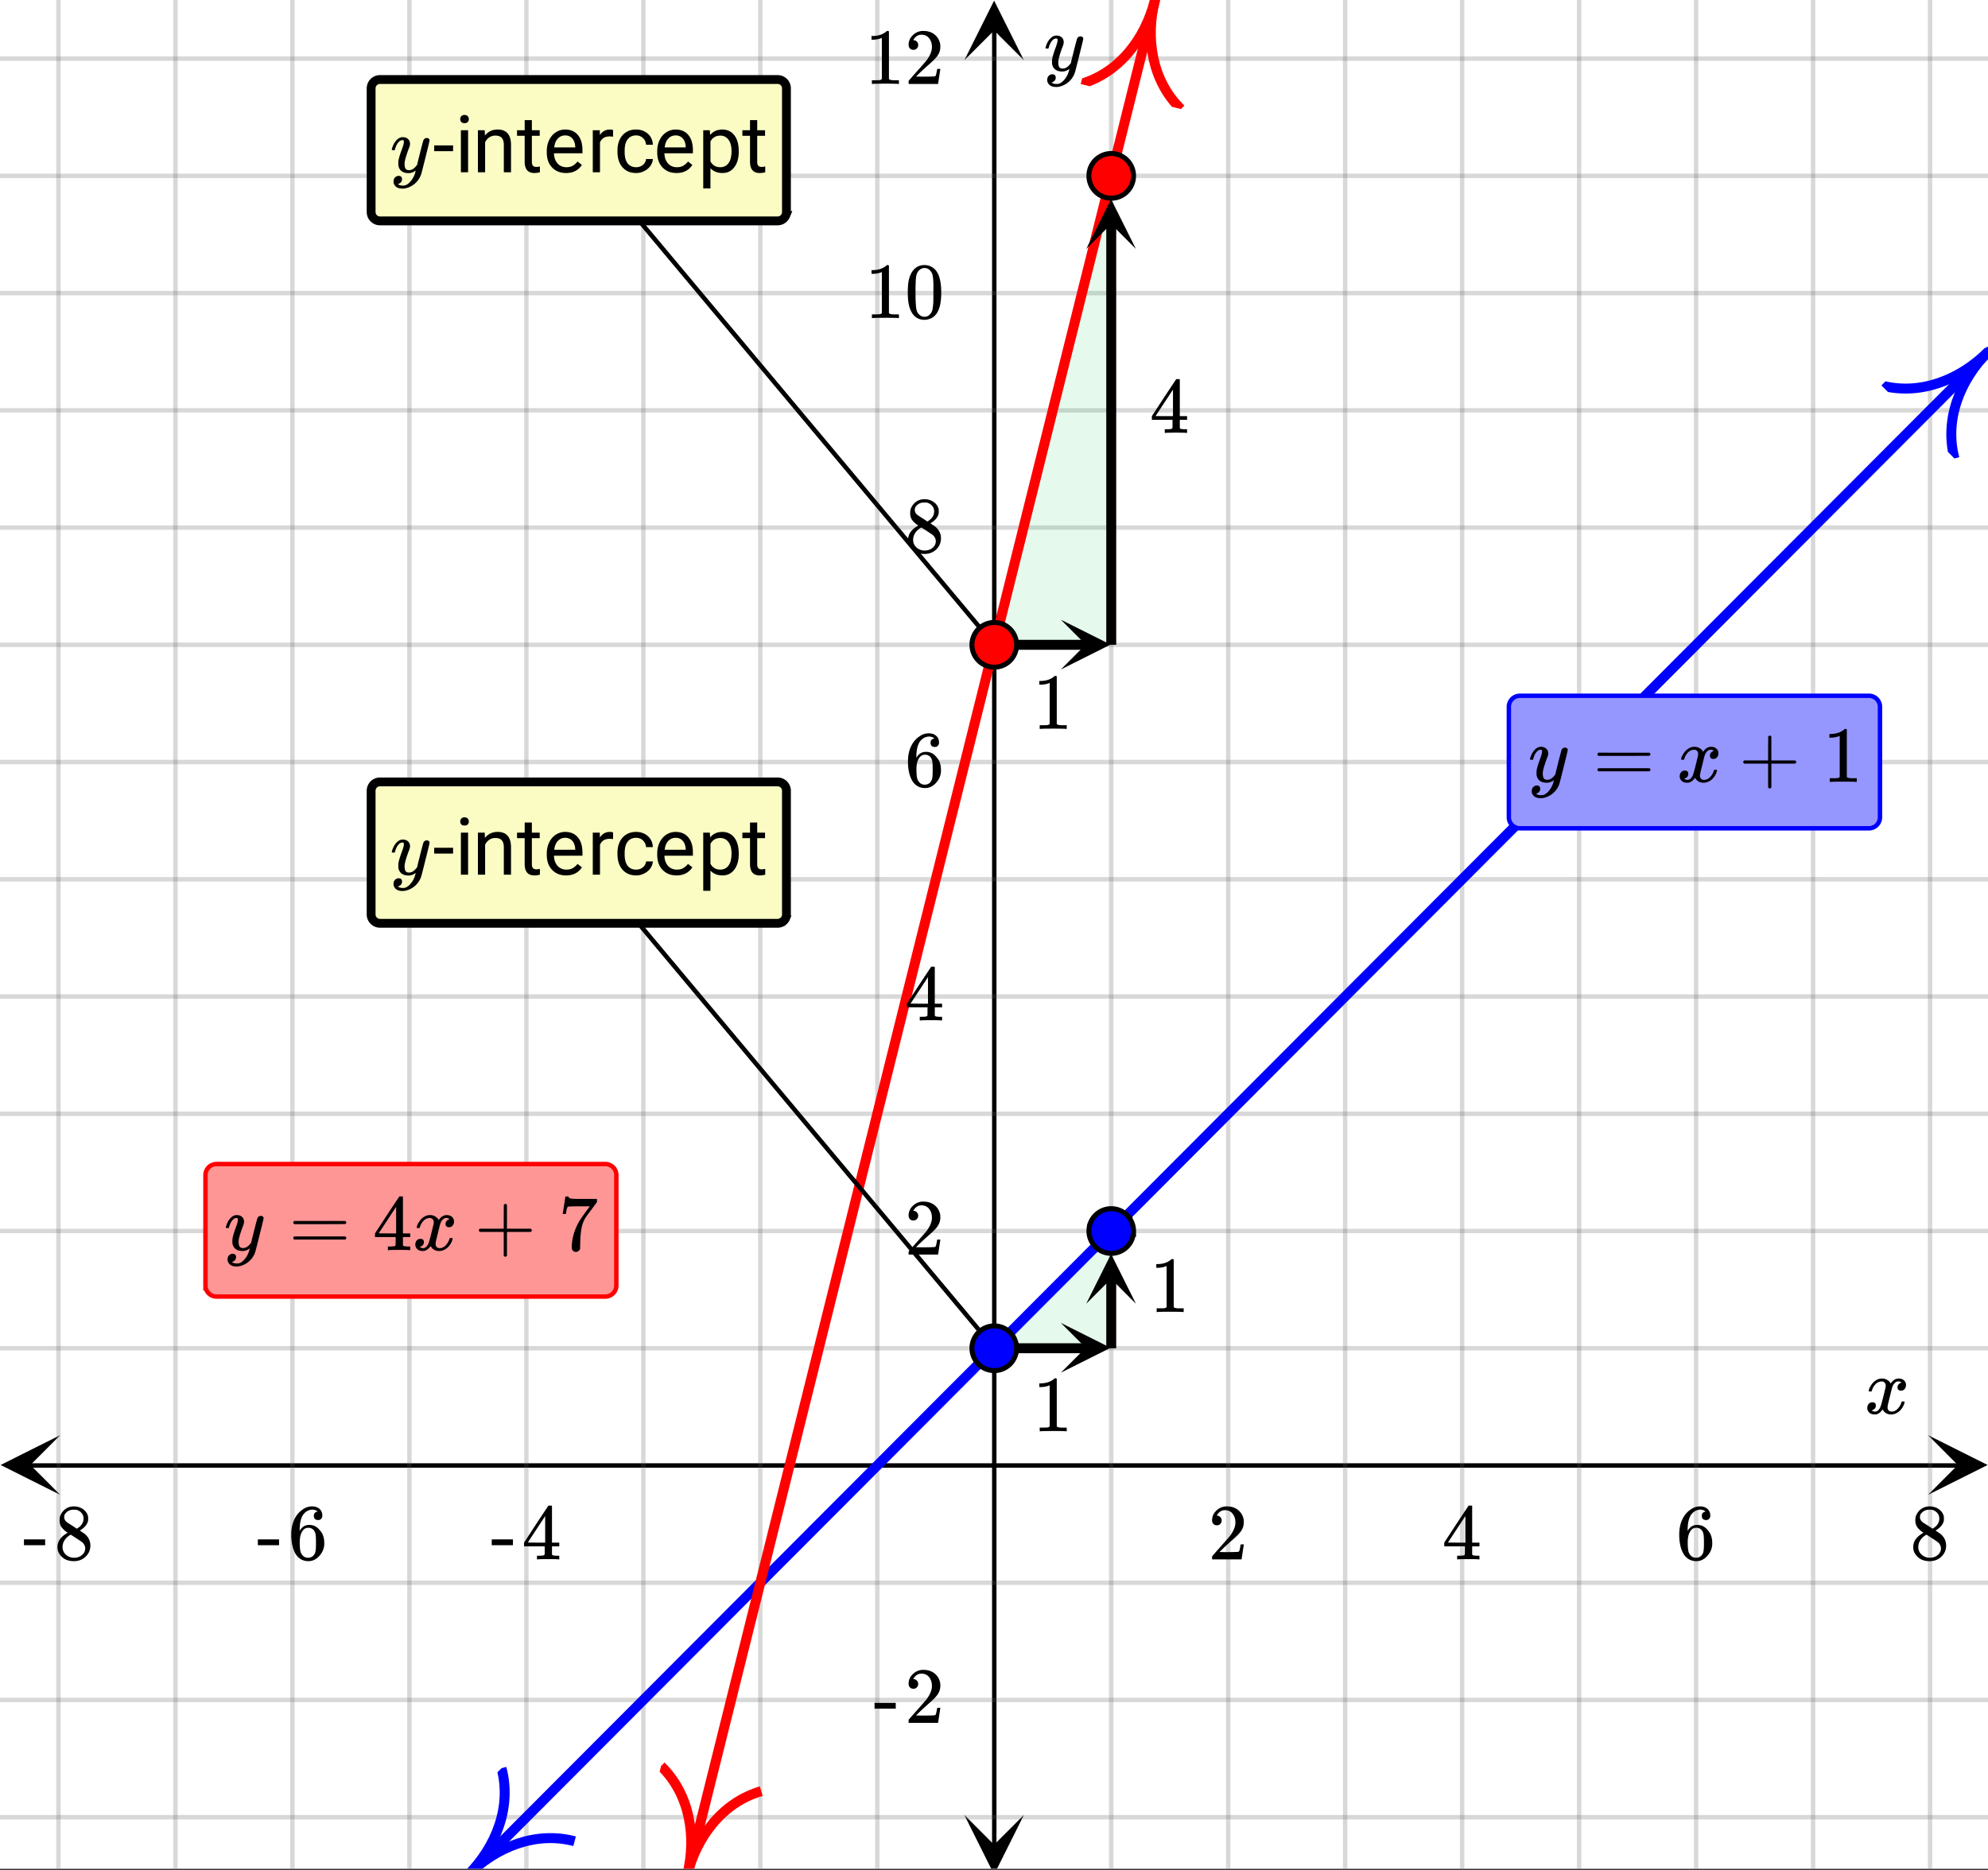 <svg xmlns="http://www.w3.org/2000/svg" xmlns:xlink="http://www.w3.org/1999/xlink" width="449.28" height="422.72" viewBox="0 0 336.96 317.04"><rect x="0" y="0" width="336.96" height="317.04" fill="#333333" stroke="none"/><defs><symbol overflow="visible" id="v"><path d="M.781-3.75C.727-3.8.703-3.848.703-3.89c.031-.25.172-.563.422-.938.414-.633.941-1.004 1.578-1.11.133-.007.235-.015.297-.015.313 0 .598.086.86.25.269.156.46.355.578.594.113-.157.187-.25.218-.282.332-.375.711-.562 1.14-.562.364 0 .661.105.891.312.227.211.344.465.344.766 0 .281-.078.516-.234.703a.776.776 0 0 1-.625.281.64.64 0 0 1-.422-.14.521.521 0 0 1-.156-.39c0-.415.222-.696.672-.845a.58.58 0 0 0-.141-.093.705.705 0 0 0-.39-.094.91.91 0 0 0-.266.031c-.336.149-.586.445-.75.89-.032.075-.164.579-.39 1.516-.231.93-.356 1.45-.376 1.563a1.827 1.827 0 0 0-.047.406c0 .211.063.383.188.516.125.125.289.187.5.187.383 0 .726-.16 1.031-.484.3-.32.508-.676.625-1.063.02-.082.04-.129.063-.14.03-.02.109-.031.234-.031.164 0 .25.039.25.109 0 .012-.012.058-.031.14-.149.563-.461 1.055-.938 1.47-.43.323-.875.484-1.344.484-.625 0-1.101-.282-1.421-.844-.262.406-.594.68-1 .812-.086.02-.2.032-.344.032-.524 0-.89-.188-1.11-.563a.953.953 0 0 1-.14-.531c0-.27.078-.5.234-.688a.798.798 0 0 1 .625-.28c.395 0 .594.187.594.562 0 .336-.164.574-.484.718a.359.359 0 0 1-.063.047l-.078.031c-.012.012-.024.016-.031.016h-.032c0 .031.063.074.188.125a.817.817 0 0 0 .36.078c.32 0 .597-.203.827-.61.102-.163.282-.75.532-1.75.05-.206.109-.437.171-.687.063-.257.11-.457.141-.593.031-.133.05-.211.063-.235a2.86 2.86 0 0 0 .078-.531.678.678 0 0 0-.188-.5.613.613 0 0 0-.484-.203c-.406 0-.762.156-1.063.469a2.562 2.562 0 0 0-.609 1.078c-.012.074-.031.12-.063.14a.752.752 0 0 1-.218.016zm0 0"/></symbol><symbol overflow="visible" id="B"><path d="M6.234-5.813c.125 0 .227.04.313.11.094.062.14.152.14.266 0 .117-.226 1.058-.671 2.828C5.578-.836 5.328.133 5.266.312a3.459 3.459 0 0 1-.688 1.22 3.641 3.641 0 0 1-1.11.874c-.491.239-.945.36-1.359.36-.687 0-1.152-.22-1.39-.657-.094-.125-.14-.304-.14-.53 0-.306.085-.544.265-.72.187-.168.379-.25.578-.25.394 0 .594.188.594.563 0 .332-.157.578-.47.734a.298.298 0 0 1-.062.032.295.295 0 0 0-.078.03c-.011.009-.023.016-.031.016L1.328 2c.031.05.129.11.297.172.133.05.273.078.422.078h.11c.155 0 .273-.012.359-.031.332-.094.648-.324.953-.688A3.69 3.69 0 0 0 4.188.25c.093-.3.14-.477.14-.531 0-.008-.012-.004-.031.015a.358.358 0 0 1-.078.047c-.336.239-.703.36-1.11.36-.46 0-.84-.106-1.14-.313-.293-.219-.48-.531-.563-.937a2.932 2.932 0 0 1-.015-.407c0-.218.007-.382.03-.5.063-.394.266-1.054.61-1.984.196-.531.297-.898.297-1.11a.838.838 0 0 0-.031-.265c-.024-.05-.074-.078-.156-.078h-.063c-.21 0-.406.094-.594.281-.293.293-.511.727-.656 1.297 0 .012-.008.027-.015.047a.188.188 0 0 1-.032.047l-.015.015c-.012.012-.028.016-.047.016h-.36C.305-3.8.281-3.836.281-3.86a.97.97 0 0 1 .047-.203c.188-.625.469-1.113.844-1.468.3-.282.617-.422.953-.422.383 0 .688.105.906.312.227.2.344.485.344.86-.023.168-.04.261-.047.281 0 .055-.07.246-.203.578-.367 1-.586 1.735-.656 2.203a1.857 1.857 0 0 0-.016.297c0 .344.05.61.156.797.114.18.313.266.594.266.207 0 .406-.051.594-.157a1.84 1.84 0 0 0 .422-.328c.093-.101.21-.242.36-.422a32.833 32.833 0 0 1 .25-1.063c.093-.35.175-.687.25-1 .343-1.35.534-2.062.577-2.124a.592.592 0 0 1 .578-.36zm0 0"/></symbol><symbol overflow="visible" id="w"><path d="M1.484-5.781c-.25 0-.449-.078-.593-.235a.872.872 0 0 1-.22-.609c0-.645.243-1.195.735-1.656a2.46 2.46 0 0 1 1.766-.703c.77 0 1.41.21 1.922.625.508.418.82.964.937 1.64.008.168.016.32.016.453 0 .524-.156 1.012-.469 1.47-.25.374-.758.89-1.516 1.546-.324.281-.777.695-1.359 1.234l-.781.766 1.016.016c1.414 0 2.164-.024 2.25-.079.039-.007.085-.101.14-.28.031-.095.094-.4.188-.923v-.03h.53v.03l-.374 2.47V0h-5v-.25c0-.188.008-.29.031-.313.008-.007.383-.437 1.125-1.28.977-1.095 1.61-1.813 1.89-2.157.602-.82.907-1.57.907-2.25 0-.594-.156-1.086-.469-1.484-.312-.407-.746-.61-1.297-.61-.523 0-.945.235-1.265.703-.024.032-.047.079-.078.141a.274.274 0 0 0-.047.078c0 .012.02.016.062.016a.68.68 0 0 1 .547.25.801.801 0 0 1 .219.562c0 .23-.078.422-.235.578a.76.76 0 0 1-.578.235zm0 0"/></symbol><symbol overflow="visible" id="x"><path d="M6.234 0c-.125-.031-.71-.047-1.75-.047-1.074 0-1.671.016-1.796.047h-.126v-.625h.422c.383-.008.618-.031.704-.063a.286.286 0 0 0 .171-.14c.008-.008.016-.25.016-.719v-.672h-3.5v-.625l2.031-3.11A431.58 431.58 0 0 1 4.5-9.108c.02-.008.113-.016.281-.016h.25l.078.078v6.203h1.235v.625H5.109V-.89a.25.25 0 0 0 .079.157c.07.062.328.101.765.109h.39V0zm-2.28-2.844v-4.5L1-2.859l1.469.015zm0 0"/></symbol><symbol overflow="visible" id="y"><path d="M5.031-8.11c-.199-.195-.48-.304-.843-.328-.625 0-1.153.274-1.579.813-.418.586-.625 1.492-.625 2.719L2-4.86l.11-.172c.363-.54.859-.813 1.484-.813.414 0 .781.09 1.094.266a2.6 2.6 0 0 1 .64.547c.219.242.395.492.531.75.196.449.297.933.297 1.453v.234c0 .211-.027.403-.078.578-.105.532-.383 1.032-.828 1.5-.387.407-.82.66-1.297.766a2.688 2.688 0 0 1-.547.047c-.168 0-.32-.016-.453-.047-.668-.125-1.2-.484-1.594-1.078C.83-1.66.563-2.79.563-4.218c0-.97.171-1.817.515-2.548.344-.726.82-1.296 1.438-1.703a2.62 2.62 0 0 1 1.562-.515c.531 0 .953.14 1.266.421.32.282.484.665.484 1.141 0 .23-.07.414-.203.547-.125.137-.297.203-.516.203-.218 0-.398-.062-.53-.187-.126-.125-.188-.301-.188-.532 0-.406.21-.644.64-.718zm-.593 3.235a1.18 1.18 0 0 0-.97-.484c-.335 0-.605.105-.812.312C2.22-4.597 2-3.883 2-2.907c0 .794.05 1.345.156 1.657.094.273.242.5.453.688.22.187.477.28.782.28.457 0 .804-.171 1.046-.515.133-.187.22-.41.25-.672.04-.258.063-.64.063-1.14v-.422c0-.508-.023-.895-.063-1.156a1.566 1.566 0 0 0-.25-.688zm0 0"/></symbol><symbol overflow="visible" id="z"><path d="M2.313-4.516c-.438-.289-.778-.593-1.016-.906-.242-.312-.36-.723-.36-1.234 0-.383.07-.707.22-.969.195-.406.488-.734.874-.984.383-.25.82-.375 1.313-.375.613 0 1.144.164 1.594.484.445.324.722.734.828 1.234.007.055.015.164.015.329 0 .199-.008.328-.015.39-.137.594-.547 1.11-1.235 1.547l-.156.11c.5.343.758.523.781.53.664.544 1 1.215 1 2.016 0 .73-.265 1.356-.797 1.875-.53.508-1.199.766-2 .766C2.254.297 1.441-.11.922-.922c-.23-.32-.344-.71-.344-1.172 0-.976.578-1.785 1.735-2.422zM5-6.922c0-.383-.125-.71-.375-.984a1.69 1.69 0 0 0-.922-.516h-.437c-.48 0-.883.164-1.204.485-.23.21-.343.453-.343.734 0 .387.164.695.5.922.039.043.328.23.86.562l.78.516c.008-.008.067-.047.172-.11a2.95 2.95 0 0 0 .25-.187C4.758-5.883 5-6.36 5-6.922zM1.437-2.109c0 .523.192.96.579 1.312a2.01 2.01 0 0 0 1.359.516c.363 0 .695-.07 1-.219.3-.156.531-.36.688-.61.144-.226.218-.472.218-.734 0-.383-.156-.726-.468-1.031-.075-.07-.45-.328-1.125-.766l-.407-.265C3.133-4 3.02-4.07 2.937-4.125l-.109-.063-.156.079c-.563.367-.938.812-1.125 1.343-.074.243-.11.461-.11.657zm0 0"/></symbol><symbol overflow="visible" id="A"><path d="M.14-2.406v-.985h3.594v.985zm0 0"/></symbol><symbol overflow="visible" id="C"><path d="M5.61 0c-.157-.031-.872-.047-2.141-.047C2.207-.047 1.5-.03 1.344 0h-.157v-.625h.344c.52 0 .86-.008 1.016-.031.07-.008.18-.067.328-.172v-6.969c-.023 0-.059.016-.11.047a4.134 4.134 0 0 1-1.39.25h-.25v-.625h.25c.758-.02 1.39-.188 1.89-.5a2.46 2.46 0 0 0 .422-.313c.008-.03.063-.046.157-.046a.36.36 0 0 1 .234.078v8.078c.133.137.43.203.89.203h.798V0zm0 0"/></symbol><symbol overflow="visible" id="D"><path d="M1.297-7.89c.5-.727 1.187-1.094 2.062-1.094.657 0 1.227.226 1.72.671.25.243.456.547.624.922.332.75.5 1.778.5 3.079 0 1.398-.195 2.46-.578 3.187-.25.523-.621.902-1.11 1.14a2.534 2.534 0 0 1-1.14.282c-1.031 0-1.79-.473-2.266-1.422-.386-.727-.578-1.79-.578-3.188 0-.832.051-1.519.156-2.062a4.48 4.48 0 0 1 .61-1.516zm3.031-.157a1.24 1.24 0 0 0-.953-.437c-.375 0-.7.148-.969.437-.199.211-.336.465-.406.766-.074.293-.121.797-.14 1.515 0 .063-.008.246-.016.547v.735c0 .855.008 1.453.031 1.796.031.637.082 1.09.156 1.36.07.273.207.508.406.703.25.273.563.406.938.406.363 0 .664-.133.906-.406.196-.195.332-.43.407-.703.07-.27.128-.723.171-1.36.008-.343.016-.94.016-1.796v-.735-.547c-.023-.718-.07-1.222-.14-1.515-.075-.301-.212-.555-.407-.766zm0 0"/></symbol><symbol overflow="visible" id="M"><path d="M.75-4.672c0-.125.063-.219.188-.281H9.53c.133.062.203.156.203.281 0 .094-.062.18-.187.25l-4.281.016H.969C.82-4.457.75-4.546.75-4.672zm0 2.61c0-.133.07-.223.219-.266h8.578a.249.249 0 0 0 .062.047l.063.047c.02.011.035.039.047.078.008.031.015.062.015.094 0 .117-.07.203-.203.265H.937C.813-1.859.75-1.945.75-2.063zm0 0"/></symbol><symbol overflow="visible" id="N"><path d="M.938-3.094C.813-3.164.75-3.258.75-3.375c0-.113.063-.203.188-.266h4.03v-2.015l.016-2.032c.094-.113.18-.171.266-.171.113 0 .203.07.266.203v4.015H9.53c.133.075.203.168.203.282 0 .105-.07.195-.203.265H5.516V.922c-.063.125-.157.187-.282.187-.117 0-.203-.062-.265-.187v-4.016zm0 0"/></symbol><symbol overflow="visible" id="O"><path d="M.734-6.172C.742-6.192.82-6.68.97-7.64l.219-1.453c0-.008.085-.015.265-.015h.266v.046c0 .094.066.172.203.235.133.062.367.105.703.125.344.012 1.102.015 2.281.015h1.64v.532l-.921 1.25c-.137.187-.293.398-.469.625l-.39.531a7.378 7.378 0 0 0-.157.234c-.468.73-.746 1.704-.828 2.922-.043.375-.07.883-.078 1.516 0 .125-.008.258-.015.39v.438a.62.62 0 0 1-.266.375.674.674 0 0 1-.438.172.692.692 0 0 1-.53-.219c-.126-.144-.188-.351-.188-.625 0-.125.015-.379.046-.765.133-1.208.555-2.426 1.266-3.657.176-.281.55-.82 1.125-1.625l.625-.843h-1.25c-1.574 0-2.398.027-2.469.078-.043.023-.093.12-.156.296a3.92 3.92 0 0 0-.125.625c-.023.157-.039.247-.047.266v.031H.734zm0 0"/></symbol><symbol overflow="visible" id="E"><path d="M3.453-3.578H.25v-.985h3.203zm0 0"/></symbol><symbol overflow="visible" id="F"><path d="M2.25 0H1.031v-7.125H2.25zM.922-9.016c0-.195.062-.363.187-.5.125-.132.301-.203.532-.203.238 0 .421.07.546.203a.716.716 0 0 1 .188.5c0 .2-.063.368-.188.5-.124.125-.308.188-.546.188-.23 0-.407-.063-.532-.188a.703.703 0 0 1-.187-.5zm0 0"/></symbol><symbol overflow="visible" id="G"><path d="M2.078-7.125l.031.89C2.66-6.91 3.375-7.25 4.25-7.25c1.5 0 2.258.852 2.281 2.547V0H5.313v-4.719c-.012-.508-.133-.883-.36-1.125-.23-.25-.59-.375-1.078-.375a1.8 1.8 0 0 0-1.047.313c-.293.21-.523.484-.687.828V0H.92v-7.125zm0 0"/></symbol><symbol overflow="visible" id="H"><path d="M2.578-8.844v1.719h1.328v.938H2.578v4.421c0 .282.055.496.172.641.125.148.328.219.61.219.132 0 .328-.024.578-.078V0A3.824 3.824 0 0 1 3 .125c-.543 0-.953-.16-1.234-.484-.274-.332-.407-.801-.407-1.407v-4.421H.063v-.938h1.296v-1.719zm0 0"/></symbol><symbol overflow="visible" id="I"><path d="M3.875.125c-.969 0-1.758-.313-2.36-.938C.91-1.445.61-2.296.61-3.358v-.235c0-.695.133-1.32.407-1.875.27-.562.644-1 1.125-1.312a2.9 2.9 0 0 1 1.593-.469c.914 0 1.63.309 2.141.922.52.605.781 1.476.781 2.61v.5H1.828c.02.71.223 1.28.61 1.718.394.43.894.64 1.5.64.437 0 .8-.085 1.093-.265.301-.176.567-.41.797-.703l.734.578C5.97-.332 5.07.125 3.876.125zm-.14-6.375c-.5 0-.919.18-1.25.531-.337.356-.54.856-.61 1.5h3.563v-.093c-.032-.614-.2-1.086-.5-1.422-.305-.344-.704-.516-1.204-.516zm0 0"/></symbol><symbol overflow="visible" id="J"><path d="M4.36-6.031a3.454 3.454 0 0 0-.594-.047c-.805 0-1.344.34-1.625 1.016V0H.92v-7.125H2.11l.016.828c.395-.633.96-.953 1.703-.953.238 0 .414.031.531.094zm0 0"/></symbol><symbol overflow="visible" id="K"><path d="M3.781-.86c.438 0 .817-.128 1.14-.39.321-.27.5-.602.532-1H6.61a2.279 2.279 0 0 1-.421 1.172 2.78 2.78 0 0 1-1.047.875c-.43.219-.883.328-1.36.328-.969 0-1.742-.32-2.312-.969C.895-1.488.609-2.375.609-3.5v-.203c0-.688.125-1.3.375-1.844.258-.539.625-.957 1.094-1.25.477-.3 1.04-.453 1.688-.453.8 0 1.468.242 2 .719.53.468.812 1.09.843 1.86H5.453c-.031-.458-.203-.833-.516-1.126-.312-.3-.703-.453-1.171-.453-.618 0-1.094.227-1.438.672-.336.437-.5 1.078-.5 1.922v.234c0 .824.164 1.461.5 1.906.344.438.828.657 1.453.657zm0 0"/></symbol><symbol overflow="visible" id="L"><path d="M6.938-3.484c0 1.086-.25 1.96-.75 2.625-.493.656-1.157.984-2 .984-.868 0-1.547-.27-2.047-.813v3.422H.92v-9.859h1.11l.063.797c.5-.613 1.187-.922 2.062-.922.852 0 1.532.324 2.032.969.5.648.75 1.543.75 2.687zm-1.22-.141c0-.8-.171-1.43-.515-1.89-.344-.47-.812-.704-1.406-.704-.742 0-1.293.328-1.656.985v3.39c.363.657.921.985 1.671.985.583 0 1.047-.227 1.391-.688.344-.469.516-1.16.516-2.078zm0 0"/></symbol><clipPath id="a"><path d="M0 0h336.96v316.781H0zm0 0"/></clipPath><clipPath id="b"><path d="M.102 243.293H10.21v10.121H.1zm0 0"/></clipPath><clipPath id="c"><path d="M326.79 243.293h10.108v10.121H326.79zm0 0"/></clipPath><clipPath id="d"><path d="M9 0h319v316.781H9zm0 0"/></clipPath><clipPath id="e"><path d="M163.445 307.668h10.11v9.113h-10.11zm0 0"/></clipPath><clipPath id="f"><path d="M163.445.102h10.11v10.12h-10.11zm0 0"/></clipPath><clipPath id="g"><path d="M0 9h336.96v300H0zm0 0"/></clipPath><clipPath id="h"><path d="M78 58h258.96v258.781H78zm0 0"/></clipPath><clipPath id="i"><path d="M73 290h34v26.781H73zm0 0"/></clipPath><clipPath id="j"><path d="M73.094 311.691l26.793-26.851 26.824 26.824-26.793 26.852zm0 0"/></clipPath><clipPath id="k"><path d="M318 50h18.96v38H318zm0 0"/></clipPath><clipPath id="l"><path d="M318.895 65.34l26.793-26.852 26.82 26.825-26.793 26.851zm0 0"/></clipPath><clipPath id="m"><path d="M115 0h82v316.781h-82zm0 0"/></clipPath><clipPath id="n"><path d="M107 289h32v27.781h-32zm0 0"/></clipPath><clipPath id="o"><path d="M107.96 315.766l9.188-36.825 36.782 9.196-9.184 36.824zm0 0"/></clipPath><clipPath id="p"><path d="M183 0h27v24h-27zm0 0"/></clipPath><clipPath id="q"><path d="M183.176 14.242l9.183-36.824 36.782 9.195-9.184 36.825zm0 0"/></clipPath><clipPath id="r"><path d="M179.813 224.266H189V233h-9.188zm0 0"/></clipPath><clipPath id="s"><path d="M184.11 212H193v9.016h-8.89zm0 0"/></clipPath><clipPath id="t"><path d="M179.813 105.059H189V114h-9.188zm0 0"/></clipPath><clipPath id="u"><path d="M184.11 33H193v9.203h-8.89zm0 0"/></clipPath></defs><g clip-path="url(#a)" fill="#fff"><path d="M0 0h337v317.527H0zm0 0"/><path d="M0 0h337v317.527H0zm0 0"/></g><path d="M6.75 331.248h436.5" transform="scale(.749 .75)" fill="none" stroke="#000"/><g clip-path="url(#b)"><path d="M10.21 243.293L.103 248.352l10.109 5.062-5.055-5.062zm0 0"/></g><g clip-path="url(#c)"><path d="M326.79 243.293l10.108 5.059-10.109 5.062 5.055-5.062zm0 0"/></g><g clip-path="url(#d)"><path d="M251.472 0v423.998M277.943 0v423.998M304.409 0v423.998M330.881 0v423.998M357.352 0v423.998M383.824 0v423.998M410.295 0v423.998M436.767 0v423.998M198.528 0v423.998M172.057 0v423.998M145.591 0v423.998M119.119 0v423.998M92.648 0v423.998M66.176 0v423.998M39.705 0v423.998M13.233 0v423.998" transform="scale(.749 .75)" fill="none" stroke-linecap="round" stroke-linejoin="round" stroke="#666" stroke-opacity=".251"/></g><path d="M225 417.251V6.752" transform="scale(.749 .75)" fill="none" stroke="#000"/><g clip-path="url(#e)"><path d="M163.445 307.668l5.055 10.121 5.055-10.121-5.055 5.062zm0 0"/></g><g clip-path="url(#f)"><path d="M163.445 10.223L168.5.102l5.055 10.12L168.5 5.16zm0 0"/></g><g clip-path="url(#g)"><path d="M0 304.75h450M0 278.25h450M0 251.753h450M0 225.248h450M0 198.75h450M0 172.25h450M0 145.747h450M0 119.25h450M0 92.75h450M0 66.252h450M0 39.748h450M0 13.249h450M0 357.752h450M0 384.25h450M0 410.75h450" transform="scale(.749 .75)" fill="none" stroke-linecap="round" stroke-linejoin="round" stroke="#666" stroke-opacity=".251"/></g><path d="M168.5 228.484h19.824v-19.867zm0 0M168.5 109.273h19.824V29.801zm0 0" fill="#00cc52" fill-opacity=".102"/><g clip-path="url(#h)"><path d="M105.88 423.998l2.312-2.308 4.621-4.627 2.305-2.313 2.311-2.308 4.622-4.626 2.305-2.314 2.31-2.313 2.312-2.308 4.621-4.627 2.305-2.313 2.311-2.308 4.622-4.627 2.305-2.313 2.31-2.308 4.622-4.627 2.306-2.313 2.31-2.313 2.311-2.308 4.622-4.627 2.305-2.313 2.31-2.308 4.622-4.627 2.306-2.313 2.31-2.308 4.622-4.627 2.305-2.313 2.311-2.313 2.31-2.308 4.622-4.627 2.306-2.313 2.31-2.308 4.622-4.627 2.305-2.313 2.311-2.308 4.622-4.627 2.305-2.313 2.31-2.313 2.311-2.308 4.622-4.627 2.305-2.313 2.311-2.308 4.622-4.627 2.305-2.313 2.31-2.308 4.622-4.627 2.306-2.313 2.31-2.313 2.311-2.308 4.622-4.627 2.305-2.313 2.31-2.308 4.622-4.627 2.306-2.313 2.31-2.308 4.622-4.627 2.305-2.313 2.311-2.313 2.31-2.308 4.622-4.627 2.306-2.313 2.31-2.308 4.622-4.627 2.305-2.313 2.311-2.308 4.621-4.627 2.306-2.313 2.31-2.313 2.311-2.309 4.622-4.626 2.305-2.313 2.311-2.309 4.621-4.626 2.306-2.313 2.31-2.308 6.933-6.94 2.305-2.314 2.311-2.308 4.622-4.626 2.305-2.314 2.31-2.308 4.622-4.626 2.306-2.313 2.31-2.309 6.933-6.94 2.305-2.313 2.31-2.308 4.622-4.626 2.306-2.314 2.31-2.308 4.622-4.626 2.305-2.314 2.311-2.308 6.932-6.94 2.306-2.313 2.31-2.308 4.622-4.626 2.305-2.314 2.311-2.308 4.621-4.626 2.306-2.314 2.31-2.308 6.933-6.94 2.305-2.308 6.932-6.94 2.306-2.313 2.31-2.308 4.622-4.626 2.306-2.314 2.31-2.308L450 79.501" transform="scale(.749 .75)" fill="none" stroke-width="2.25" stroke-linecap="round" stroke-linejoin="round" stroke="#00f"/></g><g clip-path="url(#i)"><g clip-path="url(#j)"><path d="M0 5.199C4.04 5.2 7.99 6.92 10 10.39M10 0C7.99 3.47 4.04 5.2 0 5.198" transform="matrix(1.191 -1.194 1.192 1.192 73.095 311.693)" fill="none" stroke="#00f"/></g></g><g clip-path="url(#k)"><g clip-path="url(#l)"><path d="M10 5.2C5.96 5.2 2.01 6.92 0 10.39M0 0C2.01 3.47 5.96 5.2 10 5.2" transform="matrix(1.191 -1.194 1.192 1.192 318.893 65.34)" fill="none" stroke="#00f"/></g></g><g clip-path="url(#m)"><path d="M155.517 423.998l2.128-8.534.715-2.845.709-2.85 2.128-8.534.715-2.845.71-2.844.709-2.85.709-2.845.715-2.845 2.128-8.534.714-2.85 2.128-8.534.715-2.845.71-2.85 1.418-5.689.715-2.845 1.419-5.689.709-2.85.71-2.845.714-2.844 2.128-8.535.715-2.85 2.128-8.534.714-2.844.71-2.85 1.419-5.69.714-2.844 1.419-5.69.71-2.85.709-2.844.714-2.845 2.128-8.534.715-2.85 2.128-8.534.715-2.845.71-2.85 1.418-5.69.715-2.844 1.418-5.69.71-2.85.714-2.844 2.838-11.38.714-2.85 2.129-8.533.714-2.845.71-2.85 1.418-5.69.715-2.844 1.419-5.69.71-2.85.714-2.844 2.128-8.534.71-2.85.714-2.845 2.128-8.534.715-2.845.709-2.85 1.419-5.69.714-2.844 1.42-5.69.709-2.85.714-2.844 2.128-8.534.715-2.85 2.837-11.379.715-2.845.71-2.85 1.418-5.689.715-2.845 1.419-5.689.709-2.85.715-2.845 2.128-8.534.714-2.85 2.838-11.379.714-2.844.71-2.85 1.419-5.69.714-2.844 1.419-5.69.71-2.85.714-2.844 2.128-8.535.715-2.85 2.128-8.534.714-2.844.71-2.845.71-2.85 1.418-5.69.715-2.844 1.418-5.69.71-2.85.714-2.844.71-2.845" transform="scale(.749 .75)" fill="none" stroke-width="2.25" stroke-linecap="round" stroke-linejoin="round" stroke="red"/></g><g clip-path="url(#n)"><g clip-path="url(#o)"><path d="M.001 5.2c4.038 0 7.988 1.72 9.998 5.19M10.001 0C7.989 3.47 4.039 5.2 0 5.2" transform="matrix(.408 -1.637 1.635 .409 107.962 315.767)" fill="none" stroke="red"/></g></g><g clip-path="url(#p)"><g clip-path="url(#q)"><path d="M10 5.2c-4.04.001-7.99 1.721-10 5.19M0 .001c2.01 3.47 5.96 5.2 10 5.2" transform="matrix(.408 -1.637 1.635 .409 183.174 14.241)" fill="none" stroke="red"/></g></g><path d="M225 304.75l-93.581-111.653M225 145.747L131.419 34.1" transform="scale(.749 .75)" fill="none" stroke-width="1.012" stroke="#000"/><path d="M225 304.75h20.843" transform="scale(.749 .75)" fill="none" stroke-width="2.25" stroke="#000"/><g clip-path="url(#r)"><path d="M179.813 224.266l8.425 4.218-8.425 4.22 4.214-4.22zm0 0"/></g><path d="M251.472 304.75V289.05" transform="scale(.749 .75)" fill="none" stroke-width="2.25" stroke="#000"/><g clip-path="url(#s)"><path d="M184.11 221.016l4.214-8.434 4.211 8.434-4.21-4.22zm0 0"/></g><path d="M225 145.747h20.843" transform="scale(.749 .75)" fill="none" stroke-width="2.25" stroke="#000"/><g clip-path="url(#t)"><path d="M179.813 105.059l8.425 4.214-8.425 4.22 4.214-4.22zm0 0"/></g><path d="M251.472 145.747V50.548" transform="scale(.749 .75)" fill="none" stroke-width="2.25" stroke="#000"/><g clip-path="url(#u)"><path d="M184.11 42.203l4.214-8.437 4.211 8.437-4.21-4.219zm0 0"/></g><path d="M230.05 304.75a4.92 4.92 0 0 1-.387 1.932 5.047 5.047 0 0 1-1.09 1.641 5.153 5.153 0 0 1-1.643 1.095 4.999 4.999 0 0 1-1.93.38 5.044 5.044 0 0 1-1.935-.38 5.189 5.189 0 0 1-1.638-1.095 5.047 5.047 0 0 1-1.09-1.64 4.92 4.92 0 0 1-.386-1.934c0-.667.125-1.313.386-1.933a5.025 5.025 0 0 1 2.728-2.73 4.953 4.953 0 0 1 1.935-.385 4.91 4.91 0 0 1 1.93.385 5.025 5.025 0 0 1 2.733 2.73c.261.62.386 1.266.386 1.933zm0 0M256.52 278.25c0 .668-.13 1.314-.385 1.934a4.958 4.958 0 0 1-1.096 1.636 4.912 4.912 0 0 1-1.638 1.094 4.91 4.91 0 0 1-1.93.385 4.935 4.935 0 0 1-1.935-.385 5.019 5.019 0 0 1-1.637-1.094 5.028 5.028 0 0 1-1.476-3.569c0-.672.125-1.313.38-1.933a4.98 4.98 0 0 1 1.096-1.641 5.189 5.189 0 0 1 1.637-1.095 5.025 5.025 0 0 1 1.936-.38c.667 0 1.314.125 1.93.38.62.261 1.168.626 1.637 1.095a4.98 4.98 0 0 1 1.096 1.64c.255.62.386 1.262.386 1.934zm0 0" transform="scale(.749 .75)" fill="#00f" stroke-width="1.125" stroke="#000"/><path d="M230.05 145.747c0 .673-.126 1.319-.387 1.933a4.987 4.987 0 0 1-2.733 2.735 5.049 5.049 0 0 1-5.503-1.094 5.047 5.047 0 0 1-1.09-1.64 4.901 4.901 0 0 1-.386-1.934c0-.666.125-1.313.386-1.927a5.019 5.019 0 0 1 2.728-2.735 5.049 5.049 0 0 1 5.508 1.093c.47.475.835 1.022 1.09 1.642.261.614.386 1.26.386 1.927zm0 0M256.52 39.748c0 .672-.13 1.318-.385 1.933a4.98 4.98 0 0 1-1.096 1.641 4.912 4.912 0 0 1-1.638 1.094 5.03 5.03 0 0 1-3.865 0 5.02 5.02 0 0 1-1.637-1.094 4.98 4.98 0 0 1-1.096-1.641 4.99 4.99 0 0 1-.38-1.933 5.028 5.028 0 0 1 3.113-4.663 5.03 5.03 0 0 1 3.865 0c.621.255 1.169.62 1.638 1.094a5.033 5.033 0 0 1 1.481 3.569zm0 0" transform="scale(.749 .75)" fill="red" stroke-width="1.125" stroke="#000"/><use xlink:href="#v" x="316.031" y="239.644"/><use xlink:href="#w" x="204.774" y="264.358"/><use xlink:href="#x" x="244.419" y="264.358"/><use xlink:href="#y" x="284.063" y="264.358"/><use xlink:href="#z" x="323.707" y="264.358"/><use xlink:href="#A" x="83.209" y="264.358"/><use xlink:href="#x" x="88.451" y="264.358"/><use xlink:href="#A" x="43.564" y="264.358"/><use xlink:href="#y" x="48.806" y="264.358"/><use xlink:href="#A" x="3.92" y="264.358"/><use xlink:href="#z" x="9.162" y="264.358"/><use xlink:href="#B" x="176.925" y="11.982"/><use xlink:href="#w" x="153.335" y="212.684"/><use xlink:href="#x" x="153.335" y="172.993"/><use xlink:href="#y" x="153.335" y="133.302"/><use xlink:href="#z" x="153.335" y="93.611"/><use xlink:href="#C" x="146.595" y="53.92"/><use xlink:href="#D" x="153.335" y="53.92"/><use xlink:href="#C" x="146.595" y="14.229"/><use xlink:href="#w" x="153.335" y="14.229"/><use xlink:href="#A" x="148.093" y="292.067"/><use xlink:href="#w" x="153.335" y="292.067"/><path d="M62.832 155.02v-20.97c0-.206.04-.41.117-.6.082-.192.196-.364.344-.512.145-.149.316-.262.508-.34.195-.082.394-.121.605-.121h67.399c.207 0 .41.039.601.12a1.543 1.543 0 0 1 .852.852c.082.192.12.395.12.602v20.969c0 .21-.038.41-.12.601a1.543 1.543 0 0 1-.852.852 1.519 1.519 0 0 1-.601.12H64.406c-.21 0-.41-.038-.605-.12a1.489 1.489 0 0 1-.508-.34 1.574 1.574 0 0 1-.344-.512 1.572 1.572 0 0 1-.117-.601zm0 0" fill="#fafcc4"/><path d="M62.906 155.02v-20.97a1.507 1.507 0 0 1 .438-1.059c.14-.14.304-.249.488-.323.184-.078.375-.113.574-.113h67.399c.199 0 .39.035.574.113.184.074.344.184.484.324s.25.301.325.485c.078.183.113.375.113.574v20.969c0 .199-.035.39-.113.574a1.447 1.447 0 0 1-.325.484c-.14.14-.3.25-.484.324a1.452 1.452 0 0 1-.574.118H64.406c-.199 0-.39-.04-.574-.118a1.463 1.463 0 0 1-.488-.324c-.14-.14-.246-.3-.324-.484a1.52 1.52 0 0 1-.114-.574zm0 0" fill="none" stroke-width="1.498" stroke="#000"/><use xlink:href="#B" x="66.125" y="148.28"/><use xlink:href="#E" x="73.344" y="148.28"/><use xlink:href="#F" x="77.089" y="148.28"/><use xlink:href="#G" x="80.084" y="148.28"/><use xlink:href="#H" x="87.573" y="148.28"/><use xlink:href="#I" x="92.067" y="148.28"/><use xlink:href="#J" x="99.555" y="148.28"/><use xlink:href="#K" x="104.049" y="148.28"/><use xlink:href="#I" x="110.789" y="148.28"/><use xlink:href="#L" x="118.278" y="148.28"/><use xlink:href="#H" x="125.767" y="148.28"/><path d="M62.832 35.945V14.977c0-.207.04-.41.117-.602.082-.191.196-.363.344-.512a1.61 1.61 0 0 1 .508-.34 1.61 1.61 0 0 1 .605-.12h67.399a1.59 1.59 0 0 1 1.113.46c.148.149.262.32.34.512.082.191.12.395.12.602v20.968c0 .211-.038.41-.12.606-.078.191-.192.36-.34.508-.148.148-.32.261-.512.343a1.586 1.586 0 0 1-.601.118H64.406c-.21 0-.41-.04-.605-.118a1.558 1.558 0 0 1-.508-.343 1.6 1.6 0 0 1-.344-.508 1.606 1.606 0 0 1-.117-.606zm0 0" fill="#fafcc4"/><path d="M62.906 35.945V14.977a1.5 1.5 0 0 1 .926-1.383 1.52 1.52 0 0 1 .574-.114h67.399a1.507 1.507 0 0 1 1.059.438c.14.14.25.305.324.488.078.184.113.371.113.57v20.97c0 .199-.035.39-.113.574a1.409 1.409 0 0 1-.325.484c-.14.14-.3.25-.484.328a1.52 1.52 0 0 1-.574.113H64.406c-.199 0-.39-.039-.574-.113a1.535 1.535 0 0 1-.488-.328c-.14-.137-.246-.3-.324-.484a1.52 1.52 0 0 1-.114-.575zm0 0" fill="none" stroke-width="1.498" stroke="#000"/><use xlink:href="#B" x="66.125" y="29.207"/><use xlink:href="#E" x="73.344" y="29.207"/><use xlink:href="#F" x="77.089" y="29.207"/><use xlink:href="#G" x="80.084" y="29.207"/><use xlink:href="#H" x="87.573" y="29.207"/><use xlink:href="#I" x="92.067" y="29.207"/><use xlink:href="#J" x="99.555" y="29.207"/><use xlink:href="#K" x="104.049" y="29.207"/><use xlink:href="#I" x="110.789" y="29.207"/><use xlink:href="#L" x="118.278" y="29.207"/><use xlink:href="#H" x="125.767" y="29.207"/><path d="M255.746 138.543V119.82c0-.246.047-.484.14-.715a1.876 1.876 0 0 1 1.016-1.011c.227-.098.47-.145.715-.145h59.164c.246 0 .485.047.715.145.23.094.434.23.61.406.175.176.308.375.402.605.097.23.144.47.144.715v18.723c0 .25-.047.488-.144.719-.094.23-.227.43-.403.605a1.832 1.832 0 0 1-.609.406c-.23.098-.469.145-.715.145h-59.164c-.246 0-.488-.047-.715-.145a1.876 1.876 0 0 1-1.016-1.012 1.885 1.885 0 0 1-.14-.718zm0 0" fill="#9696ff" stroke="#00f" stroke-width=".749"/><use xlink:href="#B" x="259.045" y="132.553"/><use xlink:href="#M" x="270.01" y="132.553"/><use xlink:href="#v" x="284.238" y="132.553"/><use xlink:href="#N" x="294.723" y="132.553"/><use xlink:href="#C" x="308.952" y="132.553"/><path d="M34.824 217.926v-18.723a1.88 1.88 0 0 1 .547-1.324c.176-.176.379-.309.61-.402.226-.098.468-.145.714-.145h65.903c.25 0 .488.047.715.145a1.832 1.832 0 0 1 1.016 1.012c.093.23.14.468.14.714v18.723a1.856 1.856 0 0 1-.547 1.324 1.832 1.832 0 0 1-.61.406 1.855 1.855 0 0 1-.714.145H36.695a1.87 1.87 0 0 1-.715-.145 1.832 1.832 0 0 1-.609-.406 1.92 1.92 0 0 1-.406-.605 1.885 1.885 0 0 1-.14-.72zm0 0" fill="#ff9696" stroke="red" stroke-width=".749"/><use xlink:href="#B" x="37.994" y="211.936"/><use xlink:href="#M" x="48.959" y="211.936"/><use xlink:href="#x" x="63.187" y="211.936"/><use xlink:href="#v" x="69.927" y="211.936"/><use xlink:href="#N" x="80.412" y="211.936"/><use xlink:href="#O" x="94.641" y="211.936"/><use xlink:href="#C" x="175.041" y="242.64"/><use xlink:href="#C" x="194.863" y="222.42"/><g><use xlink:href="#C" x="175.041" y="123.567"/></g><g><use xlink:href="#x" x="194.863" y="73.391"/></g></svg>
